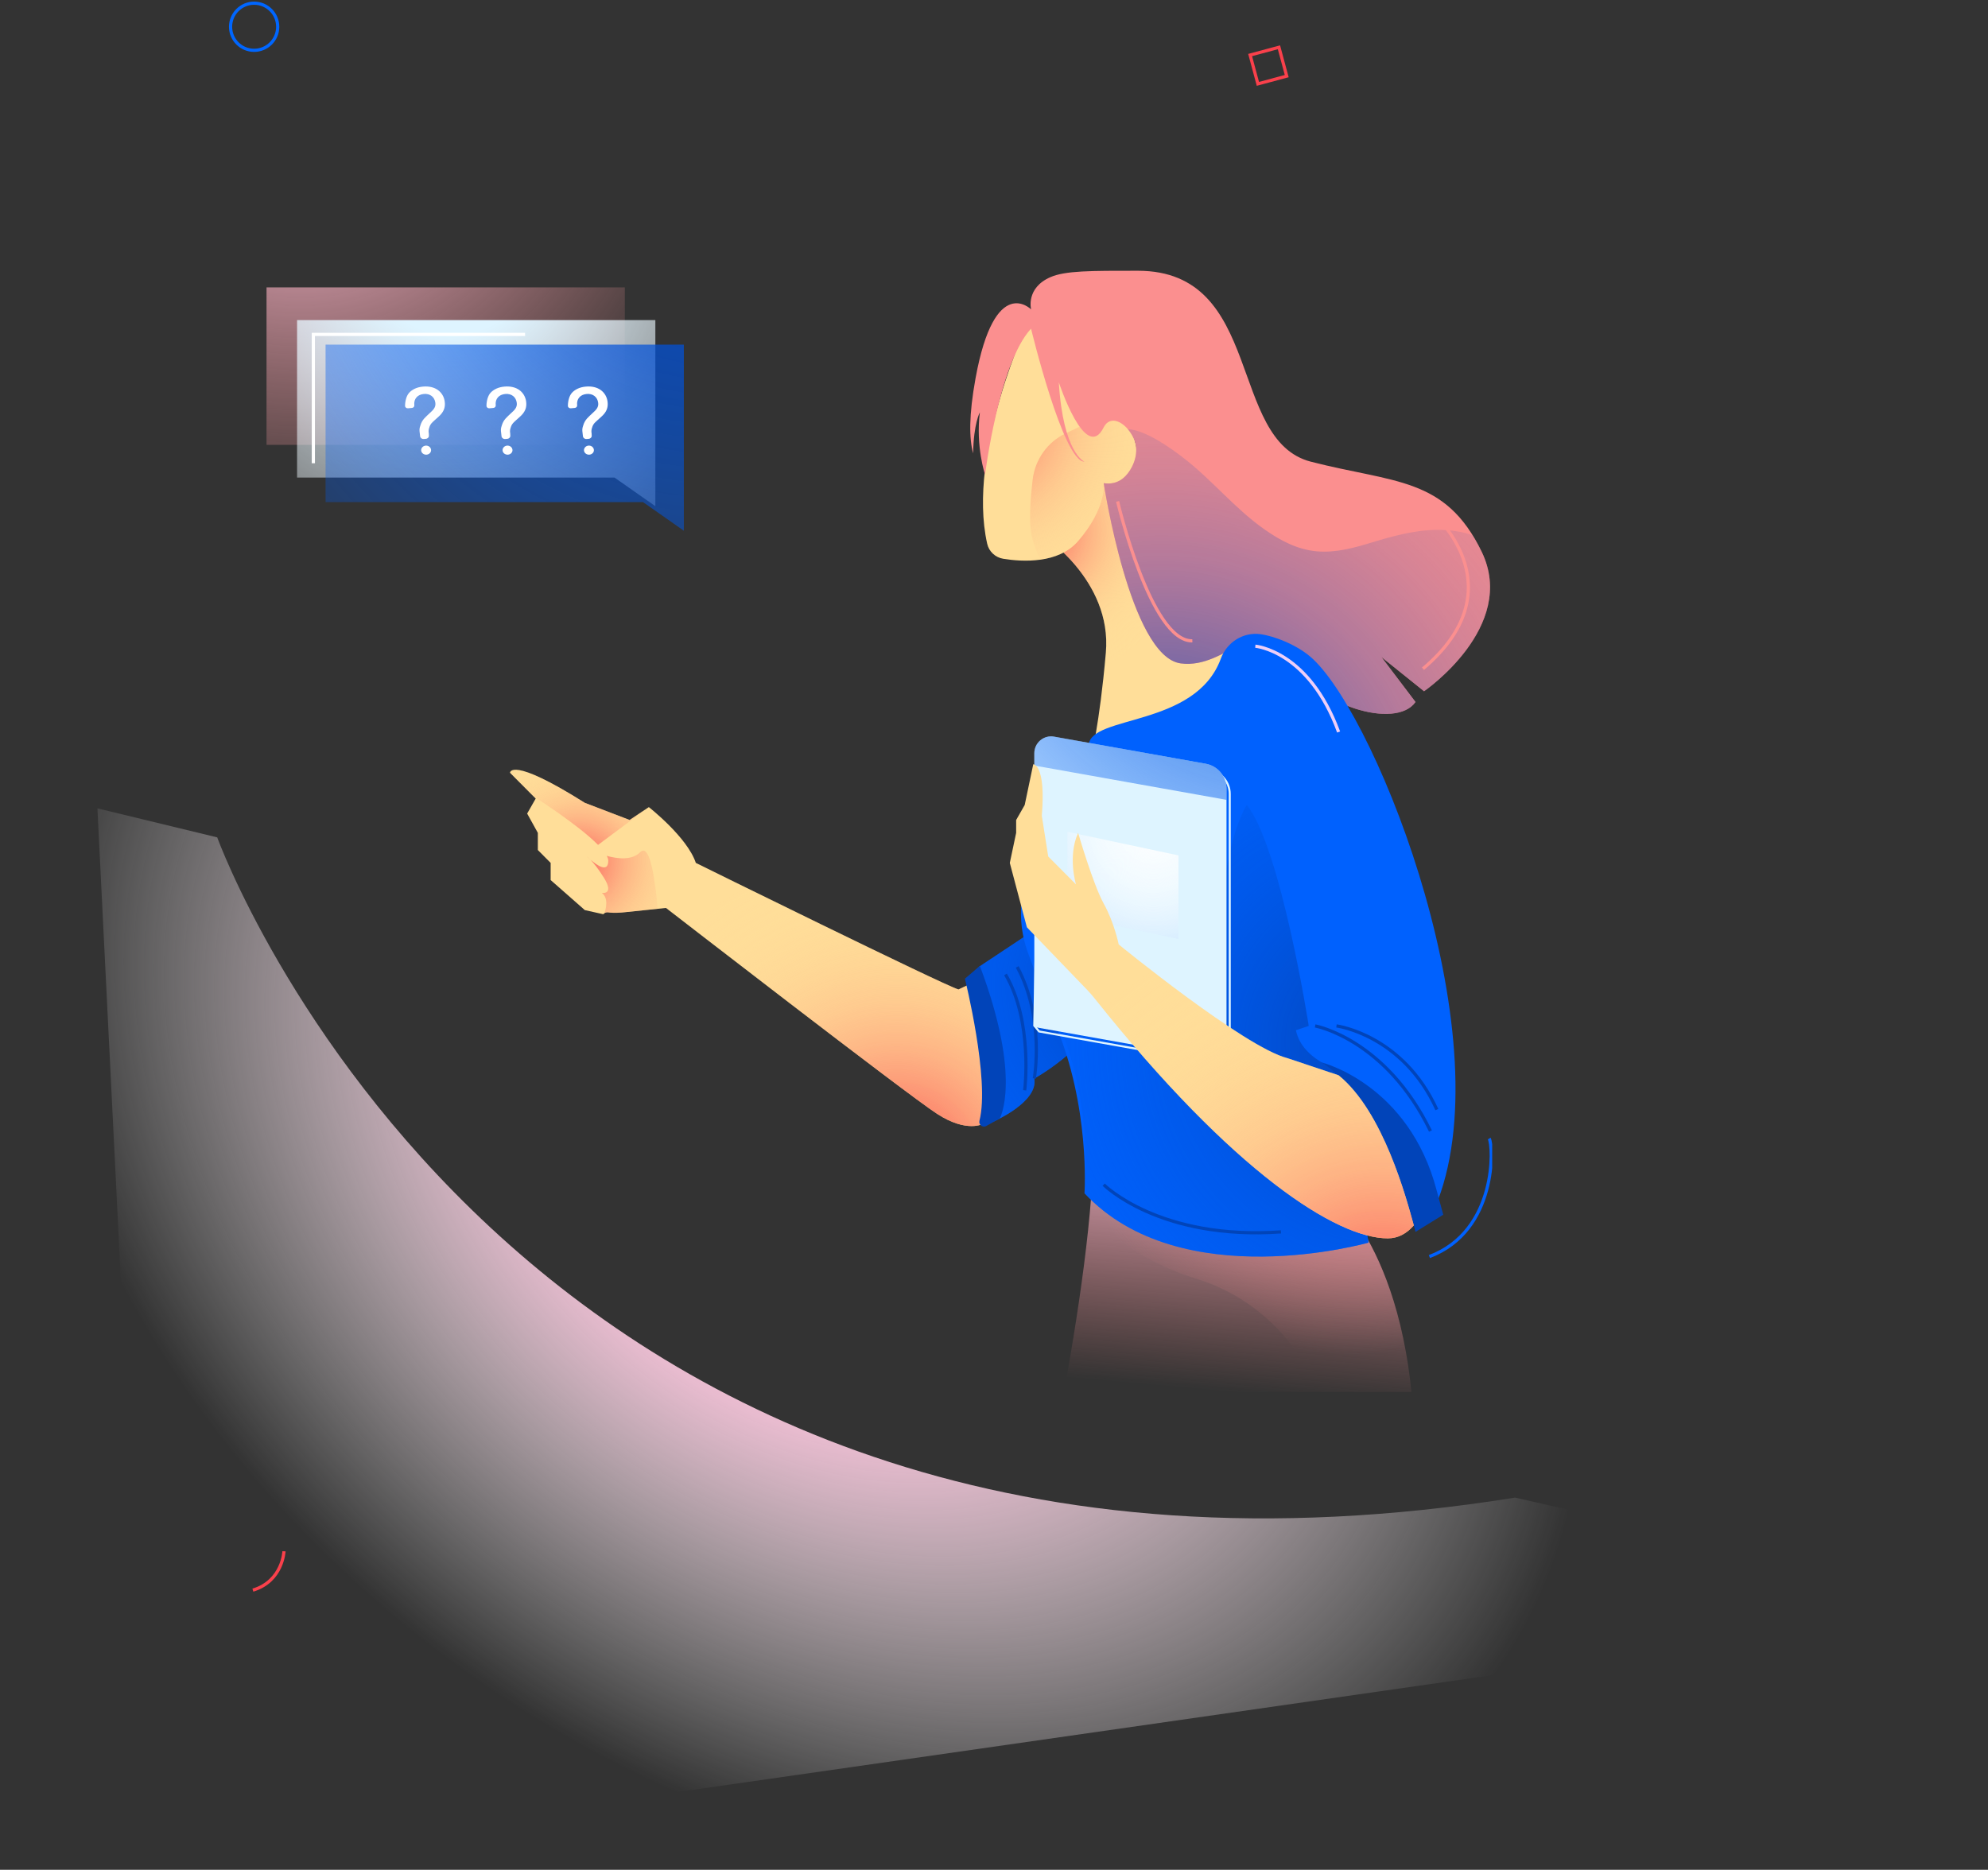 <?xml version="1.0" encoding="UTF-8"?> <svg xmlns="http://www.w3.org/2000/svg" width="624" height="587" viewBox="0 0 624 587" fill="none"><rect x="0" y="0" width="624" height="587" fill="#333333" stroke="none"/> <path d="M68.185 262.883C68.185 262.883 161.185 520.523 475.575 470.152L623.048 503.722L47.074 586.34L30.577 253.772L68.185 262.883Z" fill="url(#paint0_radial_882_3042)"></path> <g clip-path="url(#clip0_882_3042)"> <path d="M196.121 148.639L183.303 139.651H83.661V90.215H196.121V135.965V148.639Z" fill="url(#paint1_radial_882_3042)"></path> <path d="M205.705 158.912L192.888 149.924H93.245V100.488H205.705V146.239V158.912Z" fill="url(#paint2_radial_882_3042)"></path> <path d="M214.651 166.617L201.833 157.629H102.191V108.193H214.651V153.944V166.617Z" fill="url(#paint3_radial_882_3042)"></path> <path d="M133.694 137.758L133.015 137.819C132.444 137.87 131.929 137.486 131.869 136.96L131.761 136.027C131.625 134.856 131.578 134.703 131.996 133.428C132.235 132.665 132.607 131.997 133.16 131.37C133.398 131.101 133.664 130.83 133.962 130.555C134.502 130.065 135.065 129.519 135.577 129.034C136.114 128.518 136.444 128.019 136.591 127.483C136.677 127.201 136.698 126.868 136.653 126.487C136.434 124.61 134.962 123.505 133.04 123.68C131.03 123.862 129.816 125.238 130.048 127.224C130.097 127.647 129.764 128.024 129.306 128.065L128.069 128.176C127.577 128.221 127.141 127.865 127.143 127.409C127.15 125.867 127.578 124.263 128.401 123.329C129.379 122.25 130.881 121.535 132.773 121.365C134.664 121.192 136.265 121.597 137.469 122.45C138.644 123.307 139.424 124.61 139.605 126.163C139.821 128.013 139.238 129.415 137.614 130.854C136.941 131.492 136.427 131.951 136.018 132.29C135.152 133.057 134.92 133.629 134.749 134.221C134.543 134.762 134.488 135.317 134.555 135.888C134.536 135.973 134.564 135.753 134.587 135.942L134.62 136.706C134.68 137.238 134.267 137.706 133.694 137.758ZM133.587 139.899C134.457 139.82 135.209 140.383 135.301 141.186C135.392 141.966 134.763 142.654 133.915 142.731C133.067 142.808 132.292 142.248 132.203 141.468C132.112 140.687 132.739 139.977 133.587 139.899Z" fill="white"></path> <path d="M159.248 137.758L158.568 137.819C157.997 137.87 157.483 137.486 157.423 136.96L157.315 136.027C157.179 134.856 157.131 134.703 157.55 133.428C157.789 132.665 158.161 131.997 158.714 131.37C158.952 131.101 159.218 130.83 159.515 130.555C160.055 130.065 160.619 129.519 161.13 129.034C161.668 128.518 161.997 128.019 162.144 127.483C162.231 127.201 162.252 126.868 162.207 126.487C161.987 124.61 160.516 123.505 158.594 123.68C156.584 123.862 155.369 125.238 155.602 127.224C155.651 127.647 155.318 128.024 154.86 128.065L153.623 128.176C153.13 128.221 152.694 127.865 152.697 127.409C152.703 125.867 153.131 124.263 153.954 123.329C154.933 122.25 156.435 121.535 158.326 121.365C160.218 121.192 161.818 121.597 163.023 122.45C164.197 123.307 164.978 124.61 165.159 126.163C165.374 128.013 164.791 129.415 163.167 130.854C162.494 131.492 161.981 131.951 161.572 132.29C160.706 133.057 160.474 133.629 160.303 134.221C160.096 134.762 160.041 135.317 160.109 135.888C160.09 135.973 160.118 135.753 160.141 135.942L160.174 136.706C160.234 137.238 159.82 137.706 159.248 137.758ZM159.14 139.899C160.011 139.82 160.763 140.383 160.855 141.186C160.946 141.966 160.316 142.654 159.469 142.731C158.621 142.808 157.846 142.248 157.757 141.468C157.665 140.687 158.293 139.977 159.14 139.899Z" fill="white"></path> <path d="M184.802 137.758L184.122 137.819C183.551 137.87 183.037 137.486 182.976 136.96L182.868 136.027C182.732 134.856 182.685 134.703 183.104 133.428C183.342 132.665 183.715 131.997 184.267 131.37C184.505 131.101 184.772 130.83 185.069 130.555C185.609 130.065 186.173 129.519 186.684 129.034C187.222 128.518 187.551 128.019 187.698 127.483C187.785 127.201 187.806 126.868 187.761 126.487C187.541 124.61 186.07 123.505 184.147 123.68C182.137 123.862 180.923 125.238 181.156 127.224C181.205 127.647 180.872 128.024 180.414 128.065L179.177 128.176C178.684 128.221 178.248 127.865 178.251 127.409C178.257 125.867 178.685 124.263 179.508 123.329C180.487 122.25 181.988 121.535 183.88 121.365C185.772 121.192 187.372 121.597 188.577 122.45C189.751 123.307 190.532 124.61 190.713 126.163C190.928 128.013 190.345 129.415 188.721 130.854C188.048 131.492 187.534 131.951 187.126 132.29C186.26 133.057 186.027 133.629 185.856 134.221C185.65 134.762 185.595 135.317 185.663 135.888C185.643 135.973 185.672 135.753 185.694 135.942L185.727 136.706C185.788 137.238 185.374 137.706 184.802 137.758ZM184.694 139.899C185.564 139.82 186.317 140.383 186.409 141.186C186.5 141.966 185.87 142.654 185.022 142.731C184.175 142.808 183.4 142.248 183.31 141.468C183.219 140.687 183.846 139.977 184.694 139.899Z" fill="white"></path> <path d="M164.811 104.98H98.357V145.428" stroke="white" stroke-miterlimit="10"></path> <path d="M160.091 242.605C160.091 242.605 160.091 237.218 183.554 252.036L197.631 257.423L203.663 253.385C203.663 253.385 215.727 262.816 218.411 270.892C218.411 270.892 296.168 309.279 300.858 310.627L310.628 305.985C310.628 305.985 318.96 330.305 308.571 352.795C308.571 352.795 303.542 355.755 294.162 349.694C284.775 343.634 209.03 285.036 209.03 285.036L196.551 286.333C194.685 286.526 192.788 286.699 190.935 286.423C190.845 286.41 190.756 286.404 190.66 286.404C190.078 286.404 189.657 286.654 189.388 287.014L183.561 285.71L172.839 276.279V270.892L168.819 266.854V261.468L165.465 255.407L168.149 250.694L160.091 242.605Z" fill="#FFDE99"></path> <path d="M160.091 242.605C160.091 242.605 160.091 237.218 183.554 252.036L197.631 257.423L203.663 253.385C203.663 253.385 215.727 262.816 218.411 270.892C218.411 270.892 296.168 309.279 300.858 310.627L310.628 305.985C310.628 305.985 318.96 330.305 308.571 352.795C308.571 352.795 303.542 355.755 294.162 349.694C284.775 343.634 209.03 285.036 209.03 285.036L196.551 286.333C194.685 286.526 192.788 286.699 190.935 286.423C190.845 286.41 190.756 286.404 190.66 286.404C190.078 286.404 189.657 286.654 189.388 287.014L183.561 285.71L172.839 276.279V270.892L168.819 266.854V261.468L165.465 255.407L168.149 250.694L160.091 242.605Z" fill="url(#paint4_radial_882_3042)"></path> <path d="M340.737 281.33L307.222 303.557C307.222 303.557 317.944 337.905 311.913 352.049C311.913 352.049 325.989 345.988 324.647 338.579C324.647 338.579 340.737 329.822 345.427 317.701C350.123 305.573 340.737 281.33 340.737 281.33Z" fill="#0061FE"></path> <path d="M340.737 281.33L307.222 303.557C307.222 303.557 317.944 337.905 311.913 352.049C311.913 352.049 325.989 345.988 324.647 338.579C324.647 338.579 340.737 329.822 345.427 317.701C350.123 305.573 340.737 281.33 340.737 281.33Z" fill="url(#paint5_radial_882_3042)"></path> <path d="M307.561 303.215L302.871 307.253C302.871 307.253 310.769 338.988 307.433 351.835C307.107 353.094 308.449 354.121 309.58 353.492L313.778 351.142C313.778 351.148 320.967 338.911 307.561 303.215Z" fill="#0144B9"></path> <path d="M321.638 342.277C321.638 342.277 324.322 320.724 315.606 305.906" stroke="#0144B9" stroke-miterlimit="10"></path> <path d="M324.654 338.571C324.654 338.571 328.009 319.715 319.293 303.549" stroke="#0144B9" stroke-miterlimit="10"></path> <path d="M411.536 483.117C385.772 493.537 358.852 500.952 331.472 505.806C324.545 503.989 320.296 502.57 320.296 502.57C320.296 502.57 341.076 416.359 343.088 365.851C345.101 315.344 419.504 375.957 419.504 375.957C419.504 375.957 446.865 398.871 443.785 467.914C433.331 473.589 422.565 478.655 411.536 483.117Z" fill="url(#paint6_linear_882_3042)"></path> <path d="M414.648 481.828C416.117 475.896 417.031 469.707 417.523 463.518C419.766 435.487 402.188 409.607 375.408 401.408C353.453 394.693 342.034 381.069 342.034 381.069C342.526 375.779 342.884 370.707 343.076 365.949L365.868 363.157L389.67 355.863C405.606 364.64 419.491 375.952 419.491 375.952C419.491 375.952 446.852 398.866 443.772 467.909C434.315 473.052 424.59 477.687 414.648 481.828Z" fill="url(#paint7_radial_882_3042)"></path> <path d="M326.999 167.842C326.999 167.842 349.12 181.986 347.108 204.887C345.095 227.788 342.418 237.887 342.418 237.887L361.184 230.478L379.951 227.107L391.344 194.107L372.577 175.251L349.114 144.941L326.999 167.842Z" fill="#FFDE99"></path> <path d="M326.999 167.842C326.999 167.842 349.12 181.986 347.108 204.887C345.095 227.788 342.418 237.887 342.418 237.887L361.184 230.478L379.951 227.107L391.344 194.107L372.577 175.251L349.114 144.941L326.999 167.842Z" fill="url(#paint8_radial_882_3042)"></path> <path d="M322.98 100.492C322.98 100.492 303.357 141.768 309.862 170.704C310.411 173.156 312.424 175.012 314.897 175.416C320.89 176.392 332.194 177.053 338.405 169.863C347.12 159.757 346.449 152.355 346.449 152.355C346.449 152.355 361.868 151.007 355.165 135.515C348.462 120.023 345.108 133.492 345.108 133.492L324.328 100.492H322.98V100.492Z" fill="#FFDE99"></path> <path d="M323.644 167.174C322.979 162.84 323.465 156.195 324.129 150.59C324.877 144.26 328.788 138.751 334.526 136.029L343.893 131.587L345.101 133.5C345.101 133.5 348.455 120.03 355.158 135.522C361.861 151.014 346.443 152.362 346.443 152.362C346.443 152.362 347.114 159.771 338.398 169.87C335.28 173.485 330.871 175.116 326.494 175.719C325.158 172.849 324.059 169.851 323.644 167.174Z" fill="url(#paint9_radial_882_3042)"></path> <path d="M307.561 129.454C307.561 129.454 305.599 132.908 305.452 142.333C304.206 137.781 304.066 130.455 306.219 118.681C312.251 85.681 323.644 97.128 323.644 97.128C323.644 97.128 321.919 90.432 329.676 87.022C334.385 84.955 342.411 85 357.159 85C396.801 85 385.312 138.204 411.453 144.939C437.593 151.674 453.683 149.652 465.076 173.227C476.469 196.802 446.98 217.006 446.98 217.006L433.574 206.233L444.296 220.377C438.264 229.134 412.795 221.725 404.079 206.233C395.363 190.741 385.312 210.271 370.564 208.255C354.724 206.085 346.417 151.578 346.43 151.681C349.97 152.226 352.347 150.705 353.919 148.702C356.386 145.568 357.542 141.132 355.81 137.537C353.286 132.291 348.437 130.128 346.424 134.166C340.737 145.594 332.347 120.022 332.347 120.022C333.689 142.249 340.392 144.939 340.392 144.939C333.689 144.939 323.631 103.182 323.631 103.182C313.574 113.955 309.191 148.99 309.191 148.99C309.191 148.99 306.219 140.227 307.561 129.454Z" fill="#FB8F8F"></path> <path d="M353.932 148.701C356.399 145.568 357.555 141.132 355.824 137.536C355.3 136.445 354.673 135.501 353.99 134.705C359.913 135.097 367.83 140.984 371.146 143.501C380.271 150.441 387.485 159.583 396.91 166.203C401.881 169.695 407.229 172.546 413.364 173.085C419.23 173.599 425.006 172.007 430.565 170.305C440.891 167.153 451.67 164.456 462.226 168.02C463.21 169.605 464.169 171.332 465.089 173.233C476.482 196.808 446.993 217.012 446.993 217.012L433.587 206.239L444.309 220.383C438.277 229.14 412.808 221.731 404.092 206.239C395.376 190.747 385.325 210.278 370.578 208.262C354.737 206.092 346.431 151.584 346.443 151.687C349.977 152.226 352.354 150.704 353.932 148.701Z" fill="url(#paint10_radial_882_3042)"></path> <path d="M383.191 206.795C385.095 201.608 390.207 198.359 395.657 199.091C399.613 199.624 407.236 202.307 412.13 206.911C432.91 226.441 472.456 327.47 450.335 379.326C450.335 379.326 442.961 354.409 421.51 338.243L429.555 390.105C429.555 390.105 370.565 406.946 340.405 374.613C340.405 374.613 342.258 347.289 331.127 321.261C330.034 318.706 328.973 316.138 328.009 313.531L322.532 298.746C319.037 288.91 320.002 278.04 325.165 268.975C332.226 256.571 341.338 239.59 341.747 233.844C342.417 224.419 375.287 228.341 383.191 206.795Z" fill="#0061FE"></path> <path d="M325.108 305.974C338.571 311.245 383.306 317.357 383.306 295.13C383.306 264.814 391.351 252.699 391.351 252.699C402.073 266.169 410.788 322.07 410.788 322.07L406.769 323.418C408.782 333.523 422.859 336.888 422.859 336.888L425.811 368.899L426.578 370.844L429.562 390.092C429.562 390.092 370.571 406.932 340.411 374.6C340.411 374.6 343.766 345.638 331.025 318.699L325.108 305.974Z" fill="url(#paint11_radial_882_3042)"></path> <path d="M324.654 322.42L384.98 333.193V247.573C384.98 243.727 382.232 240.434 378.469 239.766L330.852 231.259C327.619 230.681 324.654 233.179 324.654 236.479V322.42V322.42Z" fill="#DEF4FF"></path> <path d="M331.255 233.501C328.705 233.501 326.628 235.588 326.628 238.175L324.954 321.863L326.328 323.519L385.676 334.119V249.257C385.676 245.719 383.159 242.695 379.689 242.079L332.072 233.572C331.804 233.527 331.529 233.501 331.255 233.501ZM331.255 232.859C331.561 232.859 331.874 232.885 332.188 232.943L379.804 241.45C383.574 242.124 386.315 245.417 386.315 249.257V334.877L325.989 324.104L324.315 322.081L325.989 238.156C325.996 235.183 328.411 232.859 331.255 232.859Z" fill="#DEF4FF"></path> <path d="M384.98 247.57V251.101L324.654 240.328V236.47C324.654 233.17 327.619 230.678 330.852 231.25L378.469 239.757C382.239 240.431 384.98 243.724 384.98 247.57Z" fill="url(#paint12_radial_882_3042)"></path> <path d="M335.044 287.396L369.9 294.805V268.54L335.044 261.131V287.396Z" fill="url(#paint13_radial_882_3042)"></path> <path d="M414.808 333.527C414.808 333.527 442.29 340.262 451.006 373.936L453.019 381.345L444.303 386.732C444.303 386.732 434.252 345.649 414.808 333.527Z" fill="#0144B9"></path> <path d="M318.954 261.464V257.426L321.638 252.713L324.322 239.918C324.322 239.918 328.341 239.918 327.005 256.084L329.018 268.88L337.734 277.637C337.734 277.637 335.05 268.88 338.405 261.471C338.405 261.471 343.095 277.637 346.45 283.697C349.804 289.758 351.14 296.493 351.14 296.493C351.14 296.493 390.686 328.819 404.092 332.189L420.181 337.576C434.258 349.023 441.453 376.264 443.772 384.7C441.594 387.191 438.91 388.764 435.6 388.764C419.645 388.764 387.197 368.226 343.504 313.34C342.788 312.441 342.028 311.574 341.235 310.746L322.322 291.106L316.961 270.902L318.954 261.464Z" fill="#FFDE99"></path> <path d="M318.954 261.464V257.426L321.638 252.713L324.322 239.918C324.322 239.918 328.341 239.918 327.005 256.084L329.018 268.88L337.734 277.637C337.734 277.637 335.05 268.88 338.405 261.471C338.405 261.471 343.095 277.637 346.45 283.697C349.804 289.758 351.14 296.493 351.14 296.493C351.14 296.493 390.686 328.819 404.092 332.189L420.181 337.576C434.258 349.023 441.453 376.264 443.772 384.7C441.594 387.191 438.91 388.764 435.6 388.764C419.645 388.764 387.197 368.226 343.504 313.34C342.788 312.441 342.028 311.574 341.235 310.746L322.322 291.106L316.961 270.902L318.954 261.464Z" fill="url(#paint14_radial_882_3042)"></path> <path d="M412.801 322.074C412.801 322.074 434.923 326.113 449 355.074" stroke="#0144B9" stroke-miterlimit="10"></path> <path d="M419.504 322.074C419.504 322.074 440.283 324.771 451.005 348.339" stroke="#0144B9" stroke-miterlimit="10"></path> <path d="M346.437 371.914C346.437 371.914 363.862 389.422 402.073 386.732" stroke="#0144B9" stroke-miterlimit="10"></path> <path d="M394.028 202.865C394.028 202.865 410.788 204.213 420.168 229.804" stroke="#EECFF8" stroke-miterlimit="10"></path> <path d="M350.795 157.4C350.795 157.4 361.184 201.514 374.258 201.18" stroke="#FB8F8F" stroke-miterlimit="10"></path> <path d="M450.673 162.121C450.673 162.121 476.143 185.022 446.654 209.939" stroke="#FB8F8F" stroke-miterlimit="10"></path> <path d="M467.427 357.434C468.769 359.456 470.111 386.395 448.661 394.478" stroke="#0061FE" stroke-miterlimit="10"></path> <path d="M189.586 275.602C187.739 272.636 186.308 270.903 185.388 269.933C187.305 271.583 190.928 274.177 190.928 270.216C190.928 269.767 190.755 269.246 190.455 268.682C193.912 269.638 198.372 270.139 200.979 267.519C204.033 264.451 205.669 276.508 206.436 285.297L196.538 286.324C194.672 286.517 192.775 286.69 190.922 286.414C190.832 286.401 190.743 286.395 190.647 286.395C190.276 286.395 189.97 286.498 189.727 286.665C190.136 285.509 191.132 281.991 188.909 280.315C188.915 280.315 192.934 280.989 189.586 275.602Z" fill="url(#paint15_radial_882_3042)"></path> <path d="M185.382 269.933C184.692 269.342 184.219 268.867 184.219 268.867C184.219 268.867 184.634 269.143 185.382 269.933Z" fill="#F9AF88"></path> <path d="M183.554 252.028L197.631 257.415L203.663 253.377L187.72 265.241C181.305 258.75 167.484 250.019 167.484 250.019L160.091 242.604C160.091 242.604 160.091 237.217 183.554 252.028Z" fill="url(#paint16_radial_882_3042)"></path> </g> <path d="M79.768 15.797C83.854 15.797 87.167 12.485 87.167 8.398C87.167 4.312 83.854 1 79.768 1C75.682 1 72.37 4.312 72.37 8.398C72.37 12.485 75.682 15.797 79.768 15.797Z" stroke="#0066FF" stroke-miterlimit="10"></path> <path d="M401.444 14.846L392.395 17.281L394.831 26.33L403.88 23.895L401.444 14.846Z" stroke="#FA404B" stroke-miterlimit="10"></path> <path d="M89.136 487C89.136 487 88.771 496.357 79.37 499.203" stroke="#FA404B" stroke-miterlimit="10"></path> <defs> <radialGradient id="paint0_radial_882_3042" cx="0" cy="0" r="1" gradientUnits="userSpaceOnUse" gradientTransform="translate(252.831 364.13) rotate(37.914) scale(306.266 218.527)"> <stop offset="0.301" stop-color="#F9C1DA"></stop> <stop offset="0.306" stop-color="#F9C2DA" stop-opacity="0.992"></stop> <stop offset="0.547" stop-color="#FCE3EE" stop-opacity="0.576"></stop> <stop offset="0.748" stop-color="#FEF8FB" stop-opacity="0.23"></stop> <stop offset="0.882" stop-color="white" stop-opacity="0"></stop> </radialGradient> <radialGradient id="paint1_radial_882_3042" cx="0" cy="0" r="1" gradientUnits="userSpaceOnUse" gradientTransform="translate(94.369 28.128) scale(145.885 146.579)"> <stop offset="0.11" stop-color="#F9C1DA"></stop> <stop offset="0.989" stop-color="#FB8F8F" stop-opacity="0"></stop> </radialGradient> <radialGradient id="paint2_radial_882_3042" cx="0" cy="0" r="1" gradientUnits="userSpaceOnUse" gradientTransform="translate(141.828 77.274) scale(137.72 138.376)"> <stop offset="0.201" stop-color="#DEF4FF"></stop> <stop offset="1" stop-color="white" stop-opacity="0"></stop> </radialGradient> <radialGradient id="paint3_radial_882_3042" cx="0" cy="0" r="1" gradientUnits="userSpaceOnUse" gradientTransform="translate(225.077 48.116) scale(234.511 235.628)"> <stop stop-color="#0144B9"></stop> <stop offset="0.017" stop-color="#0145BB" stop-opacity="0.983"></stop> <stop offset="0.268" stop-color="#0151D8" stop-opacity="0.731"></stop> <stop offset="0.517" stop-color="#005AED" stop-opacity="0.48"></stop> <stop offset="0.761" stop-color="#005FFA" stop-opacity="0.235"></stop> <stop offset="0.995" stop-color="#0061FE" stop-opacity="0"></stop> </radialGradient> <radialGradient id="paint4_radial_882_3042" cx="0" cy="0" r="1" gradientUnits="userSpaceOnUse" gradientTransform="translate(281.396 367.138) rotate(180) scale(100.144 100.621)"> <stop stop-color="#FA404B"></stop> <stop offset="0.174" stop-color="#FB6F62" stop-opacity="0.826"></stop> <stop offset="0.351" stop-color="#FD9676" stop-opacity="0.649"></stop> <stop offset="0.526" stop-color="#FEB685" stop-opacity="0.474"></stop> <stop offset="0.695" stop-color="#FECC90" stop-opacity="0.305"></stop> <stop offset="0.856" stop-color="#FFD997" stop-opacity="0.144"></stop> <stop offset="1" stop-color="#FFDE99" stop-opacity="0"></stop> </radialGradient> <radialGradient id="paint5_radial_882_3042" cx="0" cy="0" r="1" gradientUnits="userSpaceOnUse" gradientTransform="translate(365.055 309.944) rotate(180) scale(108.343 108.859)"> <stop stop-color="#0144B9"></stop> <stop offset="1" stop-color="#0061FE" stop-opacity="0"></stop> </radialGradient> <linearGradient id="paint6_linear_882_3042" x1="365.517" y1="339.338" x2="356.982" y2="435.51" gradientUnits="userSpaceOnUse"> <stop offset="0.11" stop-color="#F9C1DA"></stop> <stop offset="0.989" stop-color="#FB8F8F" stop-opacity="0"></stop> </linearGradient> <radialGradient id="paint7_radial_882_3042" cx="0" cy="0" r="1" gradientUnits="userSpaceOnUse" gradientTransform="translate(424.278 332.405) rotate(-176.994) scale(93.538 93.983)"> <stop stop-color="#F79090"></stop> <stop offset="0.989" stop-color="#FB8F8F" stop-opacity="0"></stop> </radialGradient> <radialGradient id="paint8_radial_882_3042" cx="0" cy="0" r="1" gradientUnits="userSpaceOnUse" gradientTransform="translate(323.69 166.342) rotate(180) scale(48.855 49.088)"> <stop stop-color="#FA404B"></stop> <stop offset="0.174" stop-color="#FB6F62" stop-opacity="0.826"></stop> <stop offset="0.351" stop-color="#FD9676" stop-opacity="0.649"></stop> <stop offset="0.526" stop-color="#FEB685" stop-opacity="0.474"></stop> <stop offset="0.695" stop-color="#FECC90" stop-opacity="0.305"></stop> <stop offset="0.856" stop-color="#FFD997" stop-opacity="0.144"></stop> <stop offset="1" stop-color="#FFDE99" stop-opacity="0"></stop> </radialGradient> <radialGradient id="paint9_radial_882_3042" cx="0" cy="0" r="1" gradientUnits="userSpaceOnUse" gradientTransform="translate(306.755 131.972) rotate(180) scale(61.338 61.63)"> <stop stop-color="#FA404B"></stop> <stop offset="0.174" stop-color="#FB6F62" stop-opacity="0.826"></stop> <stop offset="0.351" stop-color="#FD9676" stop-opacity="0.649"></stop> <stop offset="0.526" stop-color="#FEB685" stop-opacity="0.474"></stop> <stop offset="0.695" stop-color="#FECC90" stop-opacity="0.305"></stop> <stop offset="0.856" stop-color="#FFD997" stop-opacity="0.144"></stop> <stop offset="1" stop-color="#FFDE99" stop-opacity="0"></stop> </radialGradient> <radialGradient id="paint10_radial_882_3042" cx="0" cy="0" r="1" gradientUnits="userSpaceOnUse" gradientTransform="translate(364.332 258.39) rotate(180) scale(227.861 228.946)"> <stop stop-color="#0144B9"></stop> <stop offset="0.067" stop-color="#1F4DB4" stop-opacity="0.933"></stop> <stop offset="0.211" stop-color="#585EAA" stop-opacity="0.789"></stop> <stop offset="0.354" stop-color="#8A6DA2" stop-opacity="0.646"></stop> <stop offset="0.495" stop-color="#B3799B" stop-opacity="0.505"></stop> <stop offset="0.631" stop-color="#D28396" stop-opacity="0.369"></stop> <stop offset="0.763" stop-color="#E98A92" stop-opacity="0.237"></stop> <stop offset="0.889" stop-color="#F68E90" stop-opacity="0.111"></stop> <stop offset="1" stop-color="#FB8F8F" stop-opacity="0"></stop> </radialGradient> <radialGradient id="paint11_radial_882_3042" cx="0" cy="0" r="1" gradientUnits="userSpaceOnUse" gradientTransform="translate(435.726 327.067) rotate(180) scale(139.613 140.278)"> <stop stop-color="#0144B9"></stop> <stop offset="1" stop-color="#0061FE" stop-opacity="0"></stop> </radialGradient> <radialGradient id="paint12_radial_882_3042" cx="0" cy="0" r="1" gradientUnits="userSpaceOnUse" gradientTransform="translate(399.385 168.811) rotate(180) scale(155.211 155.95)"> <stop stop-color="#0144B9"></stop> <stop offset="0.017" stop-color="#0145BB" stop-opacity="0.983"></stop> <stop offset="0.268" stop-color="#0151D8" stop-opacity="0.731"></stop> <stop offset="0.517" stop-color="#005AED" stop-opacity="0.48"></stop> <stop offset="0.761" stop-color="#005FFA" stop-opacity="0.235"></stop> <stop offset="0.995" stop-color="#0061FE" stop-opacity="0"></stop> </radialGradient> <radialGradient id="paint13_radial_882_3042" cx="0" cy="0" r="1" gradientUnits="userSpaceOnUse" gradientTransform="translate(362.046 260.054) rotate(180) scale(49.469 49.705)"> <stop stop-color="white"></stop> <stop offset="0.371" stop-color="#FDFEFF" stop-opacity="0.627"></stop> <stop offset="0.504" stop-color="#F6FAFF" stop-opacity="0.493"></stop> <stop offset="0.599" stop-color="#EBF2FF" stop-opacity="0.397"></stop> <stop offset="0.676" stop-color="#DAE8FF" stop-opacity="0.32"></stop> <stop offset="0.742" stop-color="#C4DAFF" stop-opacity="0.254"></stop> <stop offset="0.801" stop-color="#A8C9FF" stop-opacity="0.195"></stop> <stop offset="0.854" stop-color="#88B5FF" stop-opacity="0.142"></stop> <stop offset="0.902" stop-color="#629EFE" stop-opacity="0.093"></stop> <stop offset="0.947" stop-color="#3783FE" stop-opacity="0.048"></stop> <stop offset="0.987" stop-color="#0967FE" stop-opacity="0.01"></stop> <stop offset="0.995" stop-color="#0061FE" stop-opacity="0"></stop> </radialGradient> <radialGradient id="paint14_radial_882_3042" cx="0" cy="0" r="1" gradientUnits="userSpaceOnUse" gradientTransform="translate(434.1 416.462) rotate(180) scale(132.875 133.508)"> <stop stop-color="#FA404B"></stop> <stop offset="0.174" stop-color="#FB6F62" stop-opacity="0.826"></stop> <stop offset="0.351" stop-color="#FD9676" stop-opacity="0.649"></stop> <stop offset="0.526" stop-color="#FEB685" stop-opacity="0.474"></stop> <stop offset="0.695" stop-color="#FECC90" stop-opacity="0.305"></stop> <stop offset="0.856" stop-color="#FFD997" stop-opacity="0.144"></stop> <stop offset="1" stop-color="#FFDE99" stop-opacity="0"></stop> </radialGradient> <radialGradient id="paint15_radial_882_3042" cx="0" cy="0" r="1" gradientUnits="userSpaceOnUse" gradientTransform="translate(179.283 269.788) rotate(180) scale(45.968 46.187)"> <stop stop-color="#FA404B"></stop> <stop offset="0.174" stop-color="#FB6F62" stop-opacity="0.826"></stop> <stop offset="0.351" stop-color="#FD9676" stop-opacity="0.649"></stop> <stop offset="0.526" stop-color="#FEB685" stop-opacity="0.474"></stop> <stop offset="0.695" stop-color="#FECC90" stop-opacity="0.305"></stop> <stop offset="0.856" stop-color="#FFD997" stop-opacity="0.144"></stop> <stop offset="1" stop-color="#FFDE99" stop-opacity="0"></stop> </radialGradient> <radialGradient id="paint16_radial_882_3042" cx="0" cy="0" r="1" gradientUnits="userSpaceOnUse" gradientTransform="translate(181.823 272.874) rotate(180) scale(40.993 41.188)"> <stop stop-color="#FA404B"></stop> <stop offset="0.174" stop-color="#FB6F62" stop-opacity="0.826"></stop> <stop offset="0.351" stop-color="#FD9676" stop-opacity="0.649"></stop> <stop offset="0.526" stop-color="#FEB685" stop-opacity="0.474"></stop> <stop offset="0.695" stop-color="#FECC90" stop-opacity="0.305"></stop> <stop offset="0.856" stop-color="#FFD997" stop-opacity="0.144"></stop> <stop offset="1" stop-color="#FFDE99" stop-opacity="0"></stop> </radialGradient> <clipPath id="clip0_882_3042"> <rect width="385" height="352" fill="white" transform="matrix(-1 0 0 1 468.37 85)"></rect> </clipPath> </defs> </svg> 